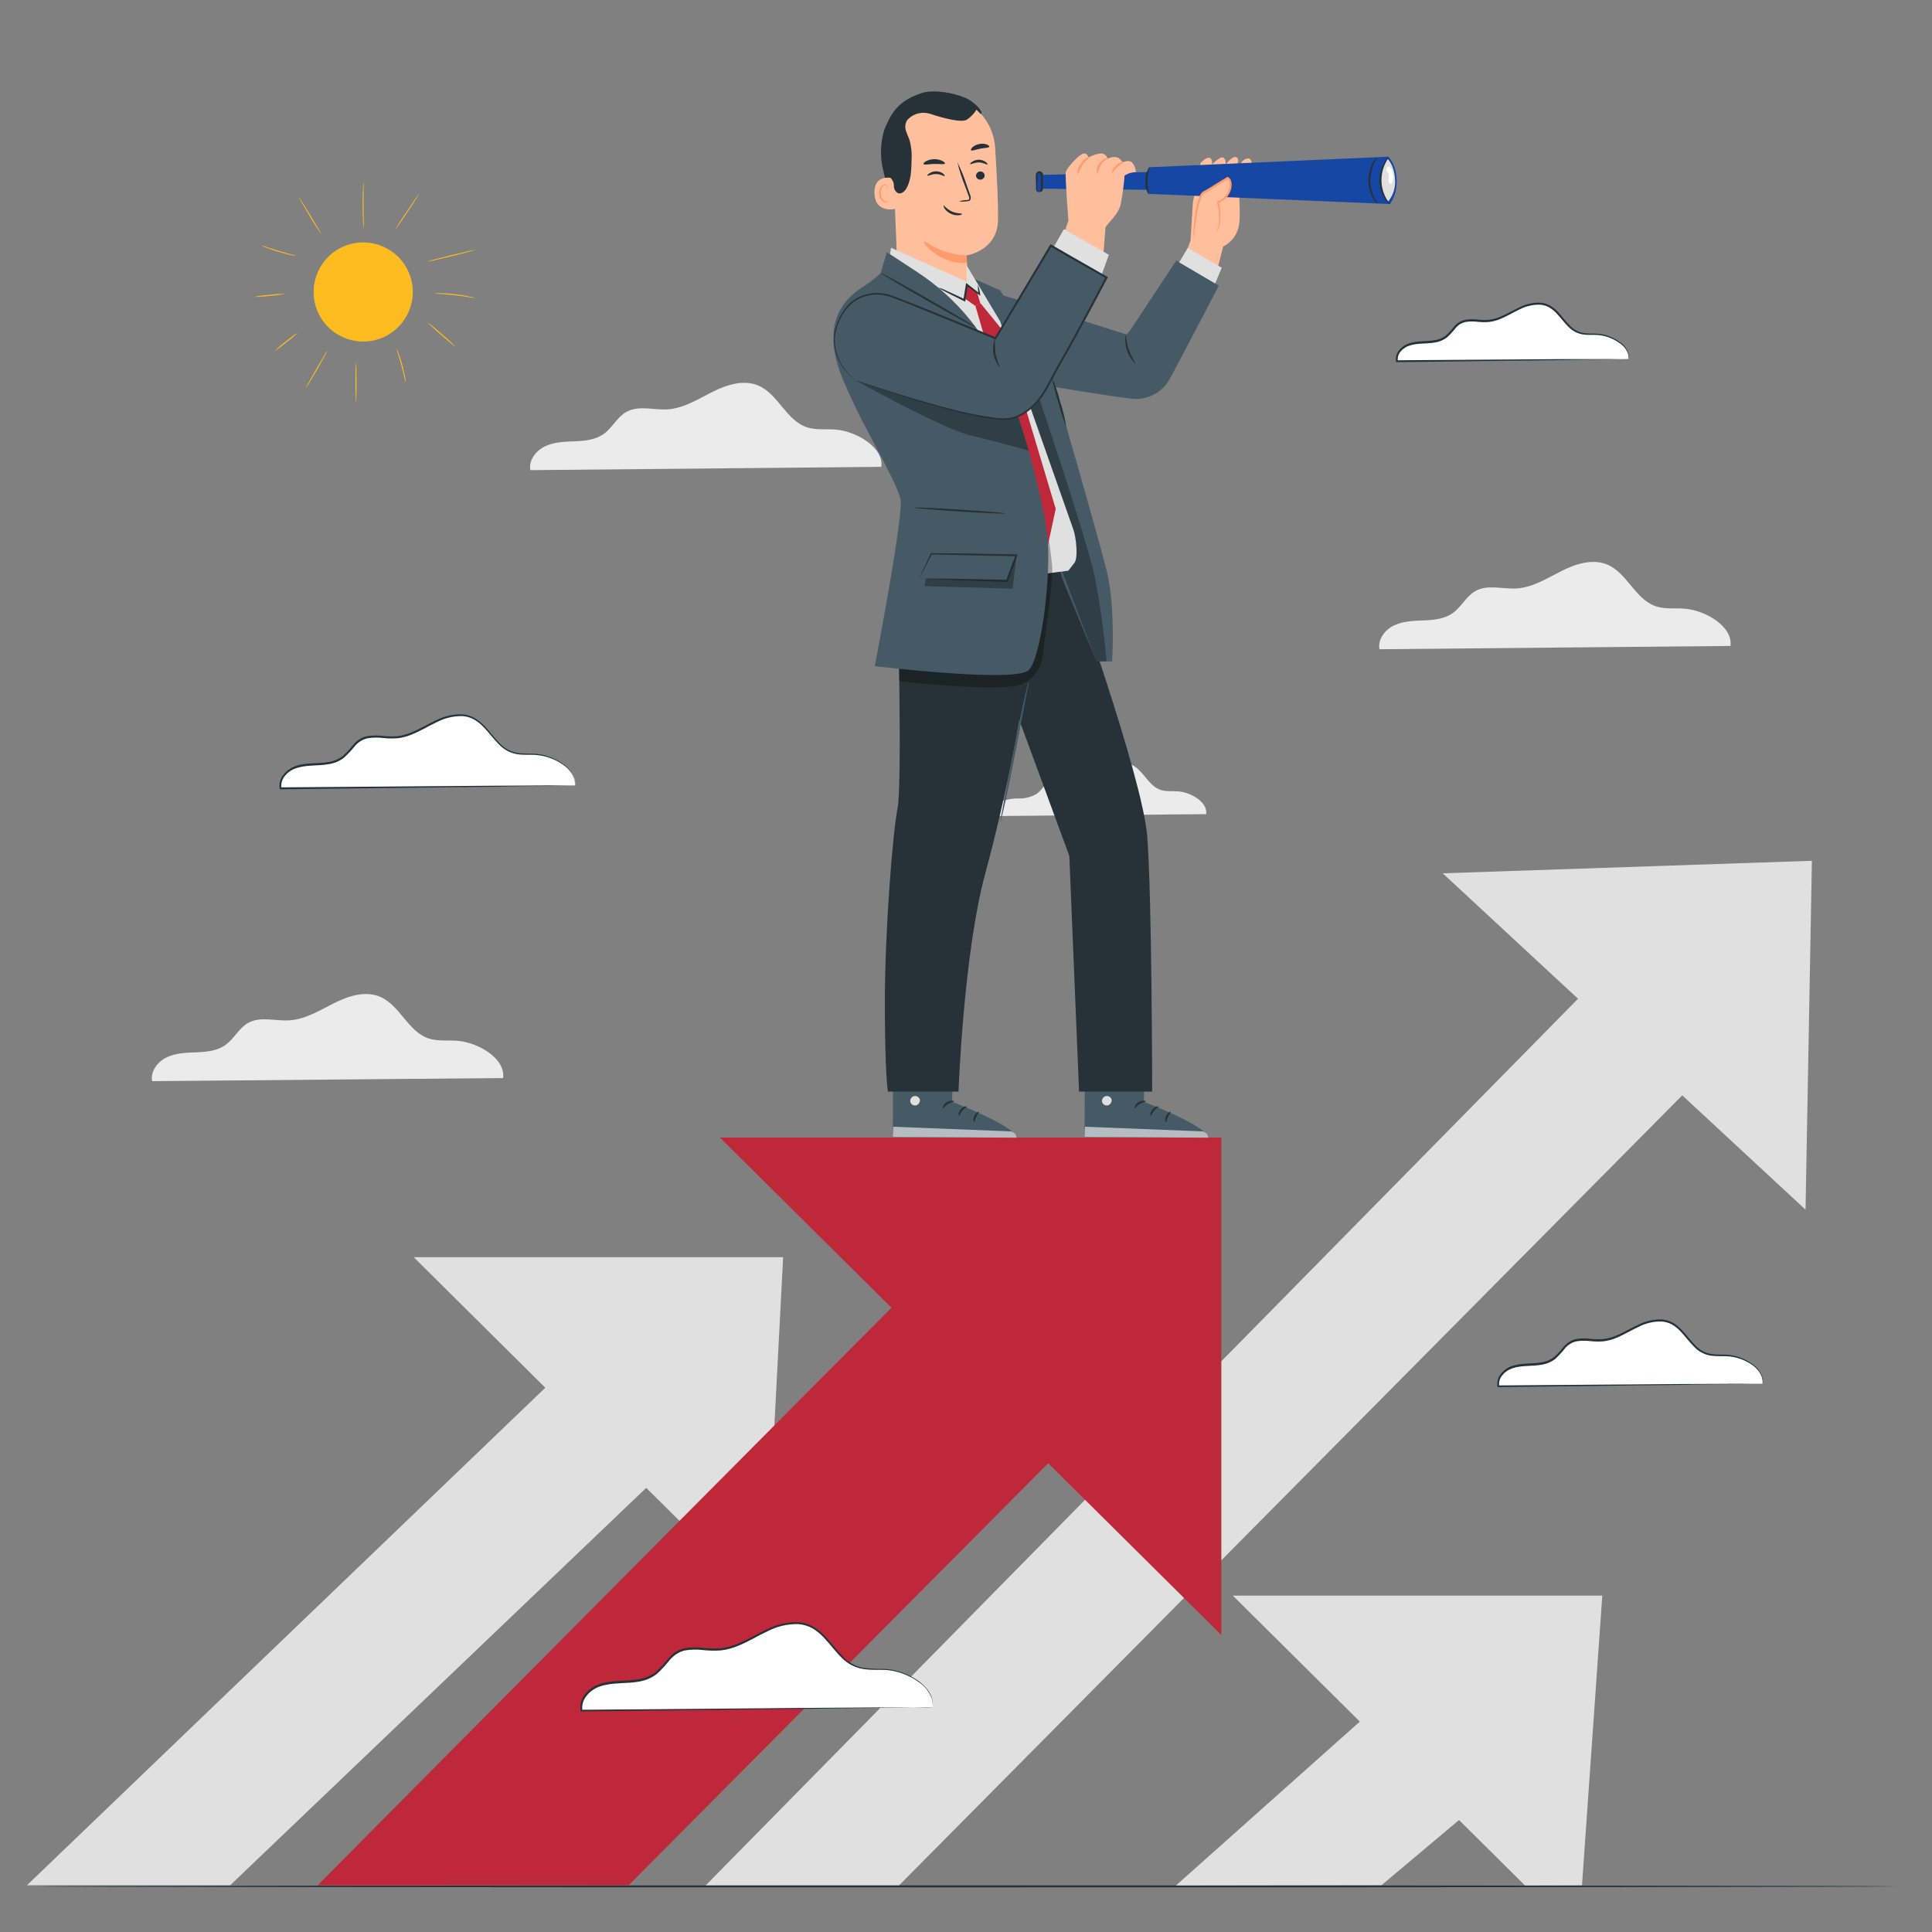 <?xml version="1.0" encoding="UTF-8" standalone="no"?>
<!DOCTYPE svg PUBLIC "-//W3C//DTD SVG 1.1//EN" "http://www.w3.org/Graphics/SVG/1.1/DTD/svg11.dtd">
<svg width="100%" height="100%" viewBox="0 0 500 500" version="1.1" xmlns="http://www.w3.org/2000/svg" xmlns:xlink="http://www.w3.org/1999/xlink" xml:space="preserve" xmlns:serif="http://www.serif.com/" style="fill-rule:evenodd;clip-rule:evenodd;stroke-linejoin:round;stroke-miterlimit:2;">
    <rect x="0" y="0" width="500" height="500" fill="#808080" stroke="none"/>
    <g id="freepik--background-complete--inject-2">
        <path d="M447.84,167.17C448.53,162.17 441.41,157.96 436.05,157.53C433.5,157.33 430.85,157.72 428.43,156.87C423.19,155.05 421.09,148.28 415.98,146.12C412.16,144.51 407.75,145.94 404.05,147.81C400.35,149.68 396.68,152.02 392.54,152.29C388.94,152.52 385.02,151.18 381.87,152.94C379.52,154.25 378.29,156.94 376.13,158.55C373.97,160.16 371.25,160.45 368.62,160.55C365.99,160.65 363.28,160.72 360.88,161.81C358.48,162.9 356.51,165.44 357.01,168.02L447.84,167.17Z" style="fill:rgb(235,235,235);fill-rule:nonzero;"/>
        <path d="M228.08,120.82C228.78,115.82 221.65,111.62 216.3,111.18C213.75,110.98 211.09,111.37 208.68,110.53C203.43,108.7 201.34,101.93 196.23,99.77C192.4,98.16 188,99.59 184.3,101.46C180.6,103.33 176.93,105.67 172.78,105.94C169.18,106.17 165.27,104.83 162.12,106.59C159.77,107.9 158.54,110.59 156.38,112.2C154.22,113.81 151.5,114.1 148.87,114.2C146.24,114.3 143.52,114.37 141.13,115.47C138.74,116.57 136.76,119.09 137.26,121.67L228.08,120.82Z" style="fill:rgb(235,235,235);fill-rule:nonzero;"/>
        <path d="M130.2,279C130.89,273.95 123.77,269.79 118.41,269.36C115.86,269.16 113.2,269.55 110.79,268.7C105.55,266.88 103.45,260.11 98.34,257.95C94.51,256.34 90.11,257.77 86.41,259.64C82.71,261.51 79,263.8 74.9,264.06C71.29,264.3 67.38,262.96 64.23,264.72C61.88,266.03 60.65,268.72 58.49,270.33C56.33,271.94 53.61,272.23 50.98,272.33C48.35,272.43 45.63,272.5 43.24,273.59C40.85,274.68 38.87,277.22 39.37,279.8L130.2,279Z" style="fill:rgb(235,235,235);fill-rule:nonzero;"/>
        <path d="M312.16,210.7C312.59,207.61 308.23,205.07 304.96,204.81C303.4,204.68 301.78,204.92 300.3,204.41C297.1,203.29 295.82,199.15 292.69,197.83C290.36,196.83 287.69,197.73 285.4,198.83C283.11,199.93 280.9,201.4 278.4,201.56C276.2,201.7 273.81,200.89 271.88,201.96C270.45,202.76 269.7,204.42 268.37,205.39C266.997,206.242 265.405,206.676 263.79,206.64C262.179,206.595 260.574,206.856 259.06,207.41C257.521,208.006 256.552,209.556 256.69,211.2L312.16,210.7Z" style="fill:rgb(235,235,235);fill-rule:nonzero;"/>
    </g>
    <g id="freepik--Floor--inject-2">
        <path d="M490.78,488.19C490.78,488.33 383.02,488.45 250.1,488.45C117.18,488.45 9.4,488.33 9.4,488.19C9.4,488.05 117.15,487.93 250.1,487.93C383.05,487.93 490.78,488.05 490.78,488.19Z" style="fill:rgb(38,50,56);fill-rule:nonzero;"/>
    </g>
    <g id="freepik--Arrows--inject-2">
        <path d="M319.06,412.95L394.66,487.95L409.42,487.91L414.67,412.95L319.06,412.95Z" style="fill:rgb(224,224,224);fill-rule:nonzero;"/>
        <path d="M380.53,420.05L304.35,487.95L357.56,487.87L402.41,450.15L380.53,420.05Z" style="fill:rgb(224,224,224);fill-rule:nonzero;"/>
        <path d="M373.37,226.01L467.27,313.06L468.92,222.77L373.37,226.01Z" style="fill:rgb(224,224,224);fill-rule:nonzero;"/>
        <path d="M436.63,229.77L182.66,487.91L232.7,487.91L459.52,259.11L436.63,229.77Z" style="fill:rgb(224,224,224);fill-rule:nonzero;"/>
        <path d="M107.07,325.36L197.97,415.54L202.68,325.36L107.07,325.36Z" style="fill:rgb(224,224,224);fill-rule:nonzero;"/>
        <path d="M170.17,331.26L6.97,487.91L59.56,487.91L192.05,361.36L170.17,331.26Z" style="fill:rgb(224,224,224);fill-rule:nonzero;"/>
        <path d="M186.32,294.4L316.08,423.14L316.08,294.4L186.32,294.4Z" style="fill:rgb(191,39,58);fill-rule:nonzero;"/>
        <path d="M271.94,297.3C269,299.65 82.2,487.91 82.2,487.91L162.68,487.91L309.53,340.19L271.94,297.3Z" style="fill:rgb(191,39,58);fill-rule:nonzero;"/>
    </g>
    <g id="freepik--Sun--inject-2">
        <g transform="matrix(0.925,-0.38,0.38,0.925,-21.67,41.35)">
            <circle cx="93.99" cy="75.6" r="12.83" style="fill:rgb(252,188,31);"/>
        </g>
        <path d="M92.16,104.29C92.012,102.531 91.959,100.765 92,99C91.952,97.235 91.999,95.47 92.14,93.71C92.21,93.71 92.27,96.08 92.27,99C92.27,101.92 92.23,104.29 92.16,104.29Z" style="fill:rgb(252,188,31);fill-rule:nonzero;"/>
        <path d="M84.76,90.72C84.83,90.72 83.62,92.97 82.07,95.66C80.52,98.35 79.2,100.5 79.14,100.46C79.08,100.42 80.28,98.22 81.83,95.52C83.38,92.82 84.7,90.68 84.76,90.72Z" style="fill:rgb(252,188,31);fill-rule:nonzero;"/>
        <path d="M77.17,86C76.229,86.917 75.226,87.769 74.17,88.55C73.168,89.401 72.109,90.183 71,90.89C71.943,89.975 72.945,89.123 74,88.34C75.003,87.49 76.062,86.708 77.17,86Z" style="fill:rgb(252,188,31);fill-rule:nonzero;"/>
        <path d="M105,99.08C104.852,98.656 104.738,98.222 104.66,97.78C104.48,96.97 104.22,95.85 103.89,94.63C103.56,93.41 103.23,92.32 102.98,91.53C102.827,91.106 102.707,90.672 102.62,90.23C102.849,90.62 103.031,91.036 103.16,91.47C103.545,92.482 103.879,93.514 104.16,94.56C104.49,95.79 104.72,96.92 104.86,97.74C104.962,98.179 105.009,98.629 105,99.08Z" style="fill:rgb(252,188,31);fill-rule:nonzero;"/>
        <path d="M118,89.84C116.678,88.866 115.413,87.818 114.21,86.7C112.944,85.657 111.735,84.545 110.59,83.37C111.913,84.338 113.179,85.384 114.38,86.5C115.645,87.548 116.854,88.663 118,89.84Z" style="fill:rgb(252,188,31);fill-rule:nonzero;"/>
        <path d="M123,77.15C122.482,77.111 121.968,77.037 121.46,76.93C120.46,76.77 119.19,76.56 117.73,76.4C116.27,76.24 114.95,76.13 113.98,76.07C113.46,76.065 112.942,76.019 112.43,75.93C112.947,75.862 113.47,75.845 113.99,75.88C115.25,75.899 116.508,75.983 117.76,76.13C119.013,76.271 120.258,76.474 121.49,76.74C122.008,76.816 122.515,76.954 123,77.15Z" style="fill:rgb(252,188,31);fill-rule:nonzero;"/>
        <path d="M123,64.67C123,64.74 120.24,65.48 116.8,66.32C113.36,67.16 110.54,67.78 110.53,67.7C110.52,67.62 113.29,66.89 116.73,66.05C120.17,65.21 123,64.59 123,64.67Z" style="fill:rgb(252,188,31);fill-rule:nonzero;"/>
        <path d="M108.48,50.12C108.54,50.12 107.21,52.28 105.48,54.86C103.75,57.44 102.35,59.49 102.29,59.45C103.204,57.817 104.205,56.235 105.29,54.71C107,52.14 108.42,50.08 108.48,50.12Z" style="fill:rgb(252,188,31);fill-rule:nonzero;"/>
        <path d="M94.09,47.08C94.129,47.669 94.129,48.261 94.09,48.85L94.09,53.09C94.09,54.75 94.09,56.25 94.14,57.34C94.179,57.926 94.179,58.514 94.14,59.1C94.029,58.52 93.969,57.931 93.96,57.34C93.9,56.26 93.84,54.75 93.84,53.09C93.84,51.43 93.84,49.93 93.95,48.84C93.946,48.25 93.992,47.661 94.09,47.08Z" style="fill:rgb(252,188,31);fill-rule:nonzero;"/>
        <path d="M83.19,60.66C82.111,59.152 81.11,57.59 80.19,55.98C78.58,53.35 77.34,51.19 77.4,51.15C77.46,51.11 78.82,53.21 80.4,55.84C81.98,58.47 83.25,60.62 83.19,60.66Z" style="fill:rgb(252,188,31);fill-rule:nonzero;"/>
        <path d="M76.68,66.19C76.218,66.178 75.758,66.114 75.31,66C74.48,65.82 73.31,65.54 72.09,65.17C70.87,64.8 69.72,64.42 68.93,64.11C68.486,63.975 68.059,63.787 67.66,63.55C68.113,63.639 68.558,63.766 68.99,63.93C69.8,64.19 70.92,64.55 72.16,64.93C73.4,65.31 74.54,65.61 75.36,65.83C75.81,65.909 76.252,66.029 76.68,66.19Z" style="fill:rgb(252,188,31);fill-rule:nonzero;"/>
        <path d="M73.83,76.05C72.48,76.319 71.114,76.496 69.74,76.58C68.374,76.761 66.998,76.848 65.62,76.84C66.971,76.577 68.337,76.4 69.71,76.31C71.076,76.135 72.453,76.048 73.83,76.05Z" style="fill:rgb(252,188,31);fill-rule:nonzero;"/>
    </g>
    <g id="freepik--Clouds--inject-2">
        <path d="M456.14,358.1C456.67,354.3 451.3,351.17 447.27,350.84C445.35,350.69 443.35,350.98 441.53,350.35C437.58,348.97 436.01,343.87 432.16,342.25C429.28,341.04 425.96,342.12 423.16,343.52C420.36,344.92 417.61,346.69 414.5,346.89C411.79,347.07 408.84,346.06 406.5,347.39C404.73,348.39 403.8,350.39 402.17,351.61C400.477,352.661 398.512,353.194 396.52,353.14C394.531,353.106 392.554,353.445 390.69,354.14C388.89,354.96 387.4,356.87 387.78,358.81L456.14,358.1Z" style="fill:white;fill-rule:nonzero;"/>
        <path d="M456.14,358.1L454.81,358.1L450.91,358.17L436.43,358.39L387.76,358.98L387.54,358.98L387.54,358.77C387.36,357.611 387.689,356.43 388.44,355.53C389.169,354.598 390.157,353.902 391.28,353.53C393.84,352.66 396.49,353.03 398.91,352.58C400.111,352.404 401.25,351.93 402.22,351.2C403.112,350.37 403.941,349.474 404.7,348.52C405.114,348.047 405.588,347.63 406.11,347.28C406.645,346.936 407.238,346.692 407.86,346.56C409.056,346.351 410.276,346.321 411.48,346.47C412.618,346.606 413.767,346.633 414.91,346.55C416.017,346.423 417.102,346.14 418.13,345.71C420.19,344.88 422.05,343.71 424.01,342.83C425.893,341.881 427.982,341.413 430.09,341.47C431.102,341.548 432.084,341.845 432.97,342.34C433.798,342.834 434.553,343.444 435.21,344.15C436.51,345.51 437.53,346.97 438.72,348.15C439.784,349.332 441.214,350.124 442.78,350.4C444.26,350.64 445.71,350.51 447.07,350.61C449.404,350.81 451.639,351.647 453.53,353.03C454.765,353.858 455.683,355.082 456.13,356.5C456.251,357.001 456.268,357.522 456.18,358.03C456.198,357.526 456.147,357.021 456.03,356.53C455.55,355.158 454.628,353.983 453.41,353.19C451.51,351.895 449.295,351.138 447,351C445.67,350.92 444.22,351.06 442.68,350.83C441.04,350.55 439.538,349.734 438.41,348.51C437.18,347.3 436.15,345.84 434.87,344.51C434.239,343.835 433.515,343.252 432.72,342.78C431.88,342.328 430.952,342.062 430,342C427.965,341.958 425.951,342.422 424.14,343.35C422.22,344.22 420.36,345.4 418.25,346.25C417.182,346.706 416.054,347.006 414.9,347.14C413.727,347.224 412.548,347.197 411.38,347.06C410.225,346.924 409.056,346.955 407.91,347.15C406.77,347.417 405.751,348.054 405.01,348.96C404.243,349.938 403.4,350.854 402.49,351.7C401.45,352.487 400.23,352.999 398.94,353.19C396.41,353.65 393.79,353.29 391.39,354.12C390.366,354.457 389.462,355.087 388.79,355.93C388.129,356.714 387.838,357.746 387.99,358.76L387.73,358.55L436.23,358.18L450.77,358.11L455.77,358.11C455.893,358.097 456.017,358.094 456.14,358.1Z" style="fill:rgb(38,50,56);fill-rule:nonzero;"/>
        <path d="M241.3,441.8C241.99,436.75 234.87,432.59 229.51,432.16C226.96,431.96 224.31,432.35 221.89,431.5C216.65,429.68 214.55,422.91 209.44,420.75C205.61,419.14 201.21,420.57 197.51,422.44C193.81,424.31 190.14,426.65 186,426.91C182.39,427.15 178.48,425.81 175.33,427.57C172.98,428.88 171.75,431.57 169.59,433.18C167.43,434.79 164.71,435.08 162.08,435.18C159.45,435.28 156.73,435.35 154.34,436.44C151.95,437.53 149.97,440.07 150.47,442.65L241.3,441.8Z" style="fill:white;fill-rule:nonzero;"/>
        <path d="M241.3,441.8L239.52,441.8L234.33,441.89L215.08,442.16L150.47,442.9L150.25,442.9L150.25,442.69C150.018,441.175 150.444,439.631 151.42,438.45C152.387,437.236 153.687,436.329 155.16,435.84C158.54,434.69 162.05,435.18 165.28,434.58C166.892,434.348 168.42,433.711 169.72,432.73C170.911,431.628 172.014,430.434 173.02,429.16C173.562,428.531 174.188,427.979 174.88,427.52C175.584,427.078 176.358,426.76 177.17,426.58C178.749,426.311 180.359,426.271 181.95,426.46C183.47,426.641 185.003,426.678 186.53,426.57C188.006,426.398 189.451,426.018 190.82,425.44C193.57,424.34 196.04,422.8 198.63,421.61C201.109,420.366 203.857,419.751 206.63,419.82C207.966,419.913 209.264,420.302 210.43,420.96C211.542,421.605 212.553,422.41 213.43,423.35C215.15,425.14 216.51,427.09 218.1,428.67C219.525,430.241 221.432,431.296 223.52,431.67C225.418,431.855 227.323,431.945 229.23,431.94C230.908,432.068 232.554,432.459 234.11,433.1C235.417,433.615 236.656,434.286 237.8,435.1C238.709,435.768 239.512,436.571 240.18,437.48C240.675,438.145 241.039,438.898 241.25,439.7C241.377,440.193 241.42,440.703 241.38,441.21L241.38,441.72L241.38,441.19C241.392,440.694 241.332,440.199 241.2,439.72C240.568,437.894 239.347,436.328 237.73,435.27C236.595,434.458 235.366,433.786 234.07,433.27C232.533,432.657 230.911,432.286 229.26,432.17C227.49,432.06 225.56,432.25 223.52,431.94C221.342,431.617 219.331,430.583 217.8,429C216.17,427.4 214.8,425.45 213.11,423.7C212.265,422.796 211.295,422.018 210.23,421.39C209.113,420.771 207.874,420.406 206.6,420.32C203.886,420.254 201.198,420.866 198.78,422.1C196.23,423.27 193.78,424.83 190.96,425.96C189.549,426.555 188.061,426.949 186.54,427.13C184.983,427.237 183.421,427.203 181.87,427.03C180.33,426.842 178.77,426.879 177.24,427.14C176.489,427.311 175.772,427.609 175.12,428.02C174.465,428.457 173.87,428.978 173.35,429.57C172.33,430.866 171.21,432.08 170,433.2C168.639,434.248 167.037,434.935 165.34,435.2C161.99,435.81 158.51,435.34 155.29,436.44C153.912,436.892 152.697,437.741 151.8,438.88C150.913,439.941 150.52,441.332 150.72,442.7L150.46,442.49L214.91,441.96L234.21,441.85L240.82,441.85C240.979,441.825 241.139,441.808 241.3,441.8Z" style="fill:rgb(38,50,56);fill-rule:nonzero;"/>
        <path d="M148.82,203.31C149.4,199.07 143.42,195.59 138.93,195.22C136.78,195.05 134.56,195.38 132.53,194.67C128.13,193.14 126.37,187.46 122.08,185.67C118.87,184.32 115.17,185.53 112.08,187.09C108.99,188.65 105.9,190.63 102.42,190.85C99.42,191.04 96.12,189.92 93.42,191.4C91.42,192.5 90.42,194.77 88.6,196.11C86.78,197.45 84.5,197.7 82.3,197.82C80.1,197.94 77.81,197.96 75.8,198.88C73.79,199.8 72.13,201.88 72.55,204.09L148.82,203.31Z" style="fill:white;fill-rule:nonzero;"/>
        <path d="M148.82,203.31L147.33,203.31L142.98,203.39L126.83,203.63L72.58,204.27L72.37,204.27L72.37,204.06C72.173,202.776 72.538,201.467 73.37,200.47C74.184,199.444 75.278,198.676 76.52,198.26C79.37,197.26 82.32,197.71 85.03,197.2C86.375,197.012 87.649,196.482 88.73,195.66C89.729,194.735 90.652,193.732 91.49,192.66C91.936,192.158 92.443,191.715 93,191.34C93.591,190.961 94.244,190.691 94.93,190.54C96.252,190.32 97.599,190.287 98.93,190.44C100.201,190.592 101.483,190.626 102.76,190.54C103.998,190.392 105.21,190.072 106.36,189.59C108.66,188.67 110.73,187.37 112.91,186.38C115.003,185.323 117.326,184.804 119.67,184.87C120.801,184.962 121.897,185.304 122.88,185.87C123.801,186.415 124.639,187.088 125.37,187.87C126.82,189.38 127.95,191.01 129.28,192.33C130.471,193.651 132.069,194.538 133.82,194.85C135.48,195.11 137.1,194.97 138.61,195.08C141.211,195.298 143.703,196.229 145.81,197.77C147.184,198.691 148.203,200.053 148.7,201.63C148.812,202.047 148.849,202.48 148.81,202.91L148.81,203.33L148.81,202.89C148.816,202.474 148.762,202.06 148.65,201.66C148.12,200.129 147.096,198.816 145.74,197.93C143.648,196.452 141.194,195.567 138.64,195.37C137.16,195.28 135.54,195.44 133.82,195.18C131.995,194.862 130.326,193.952 129.07,192.59C127.71,191.25 126.56,189.59 125.13,188.15C124.426,187.392 123.614,186.742 122.72,186.22C121.797,185.707 120.773,185.4 119.72,185.32C117.45,185.275 115.203,185.79 113.18,186.82C111.04,187.82 108.96,189.11 106.62,190.06C105.43,190.567 104.174,190.904 102.89,191.06C101.584,191.158 100.271,191.132 98.97,190.98C97.679,190.824 96.372,190.855 95.09,191.07C93.822,191.367 92.684,192.069 91.85,193.07C90.981,194.156 90.028,195.173 89,196.11C87.85,196.988 86.493,197.557 85.06,197.76C82.24,198.28 79.32,197.88 76.64,198.81C75.493,199.178 74.477,199.873 73.72,200.81C72.982,201.689 72.658,202.845 72.83,203.98L72.57,203.77L126.64,203.35L142.85,203.26L148.85,203.26L148.82,203.31Z" style="fill:rgb(38,50,56);fill-rule:nonzero;"/>
        <path d="M421.44,92.92C421.89,89.59 417.19,86.85 413.66,86.56C411.97,86.43 410.23,86.68 408.66,86.13C405.2,84.92 403.82,80.45 400.45,79.03C397.92,77.97 395.02,78.91 392.57,80.15C390.12,81.39 387.71,82.93 384.98,83.1C382.6,83.25 379.98,82.37 377.98,83.53C376.43,84.4 375.62,86.18 374.19,87.24C372.703,88.153 370.984,88.619 369.24,88.58C367.5,88.537 365.767,88.818 364.13,89.41C362.55,90.14 361.25,91.8 361.58,93.51L421.44,92.92Z" style="fill:white;fill-rule:nonzero;"/>
        <path d="M421.44,92.92L420.27,92.92L416.86,92.99L404.17,93.19L361.51,93.72L361.29,93.72L361.29,93.51C361.128,92.485 361.416,91.438 362.08,90.64C362.729,89.826 363.601,89.218 364.59,88.89C366.84,88.12 369.16,88.45 371.28,88.05C372.331,87.908 373.327,87.494 374.17,86.85C374.95,86.124 375.673,85.339 376.33,84.5C377.048,83.638 378.028,83.034 379.12,82.78C380.171,82.599 381.242,82.572 382.3,82.7C383.296,82.817 384.3,82.841 385.3,82.77C386.269,82.659 387.219,82.414 388.12,82.04C389.92,81.32 391.55,80.3 393.27,79.52C394.921,78.68 396.758,78.271 398.61,78.33C399.503,78.391 400.371,78.65 401.15,79.09C401.89,79.52 402.564,80.056 403.15,80.68C404.28,81.87 405.15,83.16 406.22,84.19C407.147,85.229 408.392,85.932 409.76,86.19C411.06,86.4 412.33,86.28 413.52,86.37C415.569,86.546 417.531,87.283 419.19,88.5C420.268,89.21 421.07,90.27 421.46,91.5C421.568,91.939 421.585,92.395 421.51,92.84C421.508,92.399 421.458,91.96 421.36,91.53C420.911,90.348 420.08,89.348 419,88.69C417.358,87.533 415.433,86.842 413.43,86.69C412.27,86.62 411,86.75 409.64,86.55C408.205,86.312 406.887,85.609 405.89,84.55C404.81,83.49 403.89,82.2 402.79,81.05C402.234,80.461 401.598,79.952 400.9,79.54C400.174,79.139 399.368,78.903 398.54,78.85C396.765,78.805 395.006,79.2 393.42,80C391.74,80.77 390.11,81.8 388.26,82.55C387.322,82.947 386.332,83.21 385.32,83.33C384.287,83.405 383.249,83.385 382.22,83.27C381.222,83.151 380.212,83.174 379.22,83.34C378.228,83.573 377.342,84.129 376.7,84.92C376.022,85.775 375.28,86.578 374.48,87.32C373.57,88.018 372.495,88.469 371.36,88.63C369.14,89.04 366.84,88.73 364.75,89.45C363.85,89.733 363.051,90.272 362.45,91C361.882,91.681 361.631,92.573 361.76,93.45L361.5,93.24L404,92.94L421.13,92.94L421.44,92.92Z" style="fill:rgb(38,50,56);fill-rule:nonzero;"/>
    </g>
    <g id="freepik--Character--inject-2">
        <path d="M247.09,268.69L246.37,285.13C246.37,285.13 262.84,291.39 263.01,294.44L231.07,294.19L231.14,268.52L247.09,268.69Z" style="fill:rgb(69,90,100);fill-rule:nonzero;"/>
        <path d="M236.51,283.67C235.875,283.857 235.477,284.498 235.59,285.15C235.752,285.793 236.4,286.202 237.05,286.07C237.739,285.889 238.177,285.2 238.05,284.5C237.811,283.848 237.091,283.497 236.43,283.71" style="fill:rgb(224,224,224);fill-rule:nonzero;"/>
        <g opacity="0.6">
            <path d="M231.07,294.19L231.18,291.6L261.76,292.81C261.76,292.81 263.18,293.44 263.01,294.44L231.07,294.19Z" style="fill:white;fill-rule:nonzero;"/>
        </g>
        <path d="M246.89,285C246.89,285.16 246.1,285.23 245.33,285.72C244.56,286.21 244.15,286.87 244,286.81C243.85,286.75 244.1,285.81 245,285.26C245.9,284.71 246.92,284.83 246.89,285Z" style="fill:rgb(38,50,56);fill-rule:nonzero;"/>
        <path d="M250.23,286.39C250.23,286.54 249.59,286.8 249.05,287.45C248.51,288.1 248.36,288.8 248.2,288.8C248.04,288.8 247.95,287.91 248.63,287.1C249.31,286.29 250.23,286.24 250.23,286.39Z" style="fill:rgb(38,50,56);fill-rule:nonzero;"/>
        <path d="M252.1,290.41C251.96,290.41 251.75,289.66 252.15,288.81C252.55,287.96 253.29,287.63 253.36,287.76C253.43,287.89 252.97,288.34 252.64,289.04C252.31,289.74 252.25,290.4 252.1,290.41Z" style="fill:rgb(38,50,56);fill-rule:nonzero;"/>
        <path d="M246.64,281.21C246.57,281.35 245.86,281.13 244.97,281.21C244.08,281.29 243.4,281.54 243.32,281.4C243.24,281.26 243.91,280.72 244.95,280.67C245.99,280.62 246.71,281.09 246.64,281.21Z" style="fill:rgb(38,50,56);fill-rule:nonzero;"/>
        <path d="M296.71,268.69L296,285.13C296,285.13 312.48,291.39 312.64,294.44L280.7,294.19L280.77,268.52L296.71,268.69Z" style="fill:rgb(69,90,100);fill-rule:nonzero;"/>
        <path d="M286.13,283.67C285.498,283.861 285.102,284.499 285.21,285.15C285.372,285.793 286.02,286.202 286.67,286.07C287.361,285.893 287.802,285.201 287.67,284.5C287.435,283.845 286.711,283.491 286.05,283.71" style="fill:rgb(224,224,224);fill-rule:nonzero;"/>
        <g opacity="0.6">
            <path d="M280.69,294.19L280.8,291.6L311.38,292.81C311.38,292.81 312.8,293.44 312.63,294.44L280.69,294.19Z" style="fill:white;fill-rule:nonzero;"/>
        </g>
        <path d="M296.51,285C296.51,285.16 295.72,285.23 294.95,285.72C294.18,286.21 293.77,286.87 293.63,286.81C293.49,286.75 293.72,285.81 294.63,285.26C295.54,284.71 296.55,284.83 296.51,285Z" style="fill:rgb(38,50,56);fill-rule:nonzero;"/>
        <path d="M299.85,286.39C299.85,286.54 299.21,286.8 298.67,287.45C298.13,288.1 297.98,288.8 297.82,288.8C297.66,288.8 297.58,287.91 298.26,287.1C298.94,286.29 299.85,286.24 299.85,286.39Z" style="fill:rgb(38,50,56);fill-rule:nonzero;"/>
        <path d="M301.72,290.41C301.58,290.41 301.37,289.66 301.78,288.81C302.19,287.96 302.91,287.63 302.98,287.76C303.05,287.89 302.59,288.34 302.27,289.04C301.95,289.74 301.88,290.4 301.72,290.41Z" style="fill:rgb(38,50,56);fill-rule:nonzero;"/>
        <path d="M296.26,281.21C296.19,281.35 295.48,281.13 294.6,281.21C293.72,281.29 293.03,281.54 292.95,281.4C292.87,281.26 293.53,280.72 294.57,280.67C295.61,280.62 296.34,281.09 296.26,281.21Z" style="fill:rgb(38,50,56);fill-rule:nonzero;"/>
        <path d="M231.22,52.74C230.017,49.693 229.077,46.548 228.41,43.34C227.745,40.118 227.893,36.781 228.84,33.63C228.99,33.16 230.35,29.99 230.84,30.02C231.19,30.02 230.39,33.02 230.58,33.29C232.298,36.223 233.086,39.61 232.84,43C232.666,46.287 232.122,49.544 231.22,52.71" style="fill:rgb(38,50,56);fill-rule:nonzero;"/>
        <path d="M232.27,70.17L231.08,40.46C230.52,32.27 234.18,24.92 242.39,24.59L243.28,24.59C250.814,24.725 257.06,30.691 257.54,38.21C257.99,45.35 258.4,53.27 258.28,57.1C258.05,64.97 250.15,66.1 250.15,66.1C250.15,66.1 250.49,71.81 250.55,74.1C250.55,74.1 249.71,74.71 242.37,74.97C235.03,75.23 232.27,70.17 232.27,70.17Z" style="fill:rgb(255,191,157);fill-rule:nonzero;"/>
        <path d="M250.15,66.07C246.53,65.989 243.008,64.875 240,62.86C236.992,60.845 242.4,68.63 250.27,68.06L250.15,66.07Z" style="fill:rgb(255,154,108);fill-rule:nonzero;"/>
        <path d="M254.83,45.37C254.83,45.977 254.337,46.479 253.73,46.49C253.142,46.524 252.628,46.077 252.58,45.49C252.591,44.885 253.085,44.391 253.69,44.38C254.274,44.34 254.788,44.786 254.83,45.37Z" style="fill:rgb(38,50,56);fill-rule:nonzero;"/>
        <path d="M255.55,42.56C255.41,42.71 254.55,42.06 253.35,42.04C252.15,42.02 251.25,42.61 251.12,42.46C250.99,42.31 251.2,42.14 251.59,41.86C252.122,41.505 252.751,41.324 253.39,41.34C254.018,41.353 254.627,41.563 255.13,41.94C255.5,42.23 255.62,42.5 255.55,42.56Z" style="fill:rgb(38,50,56);fill-rule:nonzero;"/>
        <path d="M244.48,45.56C244.34,45.7 243.48,45.06 242.29,45.04C241.1,45.02 240.18,45.61 240.05,45.46C239.92,45.31 240.13,45.13 240.53,44.86C241.056,44.501 241.683,44.319 242.32,44.34C242.952,44.343 243.566,44.55 244.07,44.93C244.43,45.23 244.55,45.49 244.48,45.56Z" style="fill:rgb(38,50,56);fill-rule:nonzero;"/>
        <path d="M248.17,52.1C248.819,51.905 249.492,51.797 250.17,51.78C250.48,51.78 250.77,51.7 250.83,51.49C250.863,51.171 250.796,50.85 250.64,50.57L249.77,48.2C248.943,46.188 248.275,44.115 247.77,42C248.743,43.931 249.559,45.938 250.21,48L251.05,50.38C251.237,50.755 251.283,51.184 251.18,51.59C251.09,51.812 250.901,51.979 250.67,52.04C250.496,52.078 250.318,52.098 250.14,52.1C249.486,52.186 248.824,52.186 248.17,52.1Z" style="fill:rgb(38,50,56);fill-rule:nonzero;"/>
        <path d="M244.54,42.33C244.39,42.65 243.2,42.39 241.77,42.43C240.34,42.47 239.16,42.76 239,42.43C238.93,42.29 239.16,42 239.65,41.72C240.968,41.042 242.528,41.013 243.87,41.64C244.37,41.9 244.61,42.18 244.54,42.33Z" style="fill:rgb(38,50,56);fill-rule:nonzero;"/>
        <path d="M256,38C255.82,38.32 254.81,38.25 253.67,38.48C252.53,38.71 251.6,39.12 251.32,38.89C251.19,38.77 251.32,38.47 251.65,38.13C252.158,37.682 252.782,37.384 253.45,37.27C254.117,37.134 254.809,37.182 255.45,37.41C255.91,37.63 256.1,37.88 256,38Z" style="fill:rgb(38,50,56);fill-rule:nonzero;"/>
        <path d="M231.62,46.25C231.48,46.19 226.23,44.56 226.31,49.94C226.39,55.32 231.78,54.14 231.79,53.99C231.8,53.84 231.62,46.25 231.62,46.25Z" style="fill:rgb(255,191,157);fill-rule:nonzero;"/>
        <path d="M230,52C230,52 229.9,52.07 229.74,52.14C229.516,52.234 229.264,52.234 229.04,52.14C228.329,51.699 227.908,50.907 227.94,50.07C227.918,49.608 228,49.146 228.18,48.72C228.282,48.379 228.543,48.107 228.88,47.99C229.099,47.929 229.332,48.035 229.43,48.24C229.51,48.39 229.43,48.5 229.51,48.51C229.59,48.52 229.62,48.42 229.57,48.19C229.538,48.06 229.464,47.944 229.36,47.86C229.21,47.75 229.024,47.704 228.84,47.73C228.377,47.81 227.993,48.136 227.84,48.58C227.615,49.05 227.508,49.569 227.53,50.09C227.49,51.07 228.048,51.982 228.94,52.39C229.231,52.471 229.544,52.416 229.79,52.24C230,52.12 230,52 230,52Z" style="fill:rgb(255,154,108);fill-rule:nonzero;"/>
        <path d="M253.85,29.51C254.71,29 252.03,26.24 249.85,25.32C246.58,23.93 241.61,23.14 238.65,24.05C235.08,25.16 232.13,27.05 230.4,30.33C228.746,33.702 228.015,37.453 228.28,41.2C228.261,42.347 228.548,43.48 229.11,44.48C229.89,45.65 231.35,46.37 231.33,48.01C231.305,48.611 231.521,49.198 231.93,49.64C232.93,50.64 234.12,49.64 234.65,48.64C235.79,46.51 235.86,43.98 235.91,41.56C236.034,39.843 235.879,38.117 235.45,36.45C235.16,35.56 234.72,34.72 234.45,33.81C234.15,32.909 234.264,31.92 234.76,31.11C234.889,30.947 235.033,30.796 235.19,30.66C236.688,29.293 238.813,28.838 240.74,29.47C243.8,30.47 249.02,31.95 250.35,30.89C251.301,30.232 252.102,29.38 252.7,28.39L253.85,29.51Z" style="fill:rgb(38,50,56);fill-rule:nonzero;"/>
        <path d="M249,55.37C249,55.46 248.73,55.64 248.19,55.7C247.479,55.771 246.762,55.642 246.12,55.33C245.459,55.05 244.89,54.589 244.48,54C244.19,53.54 244.14,53.2 244.22,53.16C244.3,53.12 245.05,54.16 246.37,54.74C247.69,55.32 248.91,55.17 249,55.37Z" style="fill:rgb(38,50,56);fill-rule:nonzero;"/>
        <path d="M324,42.26C324,42.26 323.79,41 323.17,41C322.317,40.996 321.535,41.488 321.17,42.26C320.74,43.18 324,42.26 324,42.26Z" style="fill:rgb(255,191,157);fill-rule:nonzero;"/>
        <path d="M308.1,62.31L308.72,52.38L310.72,42.15C310.72,42.15 312.28,40.49 313.11,40.87C313.94,41.25 313.63,42.63 313.63,42.63C313.63,42.63 315.81,40.27 316.63,40.81C317.45,41.35 317.15,42.63 317.15,42.63C317.15,42.63 319.15,40.01 320.06,40.73C320.97,41.45 320.06,42.63 320.06,42.63C320.06,42.63 321.29,54.08 320.67,58.18C320.29,60.603 318.756,62.697 316.56,63.79L314.91,70.23L306.78,65.81L308.1,62.31Z" style="fill:rgb(255,191,157);fill-rule:nonzero;"/>
        <path d="M313.07,49.31L268.93,48.82L268.93,45.29L313.07,44.05L313.07,49.31Z" style="fill:rgb(23,71,165);fill-rule:nonzero;"/>
        <path d="M359.68,52.81L297.31,50.18C296.533,47.95 296.533,45.52 297.31,43.29L359.31,40.55C362.1,43.52 362.13,49.76 359.68,52.81Z" style="fill:rgb(23,71,165);fill-rule:nonzero;"/>
        <path d="M359.08,41.12C359.08,41.12 357.2,42.88 357.27,46.71C357.34,50.54 359.27,52.15 359.27,52.15C360.623,50.461 361.253,48.302 361.02,46.15C360.69,42.4 359.08,41.12 359.08,41.12Z" style="fill:rgb(224,224,224);fill-rule:nonzero;"/>
        <path d="M356.58,52.81C356.071,52.402 355.657,51.886 355.37,51.3C354.557,49.93 354.131,48.364 354.14,46.77C354.138,45.189 354.512,43.629 355.23,42.22C355.498,41.616 355.918,41.092 356.45,40.7C356.52,40.7 356.04,41.32 355.56,42.38C354.973,43.773 354.667,45.268 354.66,46.78C354.65,48.288 354.992,49.778 355.66,51.13C355.999,51.672 356.306,52.233 356.58,52.81Z" style="fill:rgb(38,50,56);fill-rule:nonzero;"/>
        <path d="M359.36,40.69C359.43,40.75 358.97,41.33 358.47,42.39C357.145,45.175 357.208,48.428 358.64,51.16C358.908,51.728 359.285,52.238 359.75,52.66C360.215,53.082 359.54,52.66 359.25,52.45C358.869,52.146 358.553,51.768 358.32,51.34C356.615,48.56 356.55,45.062 358.15,42.22C358.426,41.621 358.841,41.097 359.36,40.69Z" style="fill:rgb(38,50,56);fill-rule:nonzero;"/>
        <path d="M360.17,43.89C360.099,43.689 359.987,43.505 359.84,43.35C359.693,43.189 359.475,43.114 359.26,43.15C359.046,43.201 358.876,43.367 358.82,43.58C358.769,43.788 358.794,44.008 358.89,44.2C359.12,44.65 359.49,45.07 359.47,45.52C359.45,45.97 359.35,46.42 359.38,46.87C359.389,47.034 359.44,47.193 359.53,47.33C359.619,47.473 359.782,47.554 359.95,47.54C360.22,47.54 360.35,47.2 360.41,46.94C360.647,45.923 360.563,44.857 360.17,43.89Z" style="fill:white;fill-rule:nonzero;"/>
        <path d="M297.3,50.4C296.644,49.327 296.347,48.073 296.45,46.82C296.397,45.561 296.747,44.316 297.45,43.27C297.6,43.33 297.02,44.86 297,46.83C296.98,48.8 297.45,50.35 297.3,50.4Z" style="fill:rgb(38,50,56);fill-rule:nonzero;"/>
        <path d="M268.84,49.66C268.472,49.66 268.17,49.358 268.17,48.99L268.17,45.25C268.17,44.882 268.472,44.58 268.84,44.58C269.209,44.58 269.515,44.881 269.52,45.25L269.52,49C269.509,49.365 269.206,49.66 268.84,49.66Z" style="fill:rgb(23,71,165);fill-rule:nonzero;"/>
        <path d="M268.84,49.66C268.84,49.66 269.02,49.66 269.2,49.43C269.307,49.324 269.368,49.18 269.37,49.03L269.37,48.33C269.37,47.73 269.37,47.11 269.32,46.47L269.32,45.37C269.328,45.337 269.332,45.304 269.332,45.27C269.332,45.034 269.138,44.84 268.902,44.84C268.901,44.84 268.901,44.84 268.9,44.84C268.663,44.846 268.471,45.043 268.471,45.28C268.471,45.31 268.474,45.34 268.48,45.37L268.48,46.47C268.48,47.137 268.46,47.757 268.42,48.33L268.42,49.03C268.418,49.179 268.476,49.323 268.58,49.43C268.76,49.61 268.95,49.62 268.94,49.66C268.93,49.7 268.75,49.77 268.45,49.59C268.272,49.468 268.155,49.274 268.13,49.06L268.13,48.33C268.13,47.73 268.13,47.11 268.08,46.47L268.08,45.37C268.057,45.115 268.132,44.861 268.29,44.66C268.468,44.446 268.732,44.321 269.01,44.32C269.29,44.326 269.555,44.449 269.74,44.66C269.895,44.862 269.966,45.117 269.94,45.37L269.94,46.47C269.94,47.137 269.92,47.757 269.88,48.33L269.88,49.06C269.847,49.274 269.728,49.466 269.55,49.59C269,49.77 268.83,49.68 268.84,49.66Z" style="fill:rgb(38,50,56);fill-rule:nonzero;"/>
        <path d="M276.51,57.06C276.51,57.06 275.57,45.47 275.85,44.45C276.13,43.43 279.32,39.85 280.44,39.73C281.56,39.61 281.68,40.85 281.68,40.85C282.611,40.23 283.678,39.843 284.79,39.72C285.667,39.633 286.474,40.243 286.63,41.11C287.372,40.666 288.257,40.526 289.1,40.72C289.76,40.84 290.52,42 290.52,42C290.52,42 292.15,41.3 292.93,42C293.567,42.701 293.923,43.613 293.93,44.56C292.891,44.553 291.875,44.875 291.03,45.48C290.841,48.005 290.497,50.517 290,53C289.38,55.48 286.92,57.54 286.09,58.82L285.44,67.39L274.9,61.83L276.51,57.06Z" style="fill:rgb(255,191,157);fill-rule:nonzero;"/>
        <path d="M278.88,45.32C278.742,44.243 279.057,43.156 279.75,42.32C280.295,41.375 281.215,40.703 282.28,40.47C281.52,41.126 280.818,41.845 280.18,42.62C279.678,43.485 279.243,44.388 278.88,45.32Z" style="fill:rgb(255,154,108);fill-rule:nonzero;"/>
        <path d="M284,45.12C283.697,44.187 283.861,43.162 284.44,42.37C284.798,41.768 285.347,41.304 286,41.05C286.5,40.88 286.83,40.92 286.84,40.98C286.85,41.04 285.62,41.38 284.89,42.65C284.509,43.441 284.211,44.268 284,45.12Z" style="fill:rgb(255,154,108);fill-rule:nonzero;"/>
        <path d="M287.82,44.74C287.68,44.74 287.91,43.61 288.9,42.74C289.89,41.87 290.99,41.74 291,41.86C291.01,41.98 290.11,42.33 289.25,43.13C288.39,43.93 288,44.79 287.82,44.74Z" style="fill:rgb(255,154,108);fill-rule:nonzero;"/>
        <path d="M314.8,59.91C316.56,57.84 315.22,52.27 315.22,52.27C316.716,51.737 317.873,50.521 318.33,49C318.95,46.51 317.71,46.09 317.71,46.09C317.29,46.3 313.45,48.79 311.48,49.83C309.51,50.87 308.89,61.43 308.89,61.43" style="fill:rgb(255,191,157);fill-rule:nonzero;"/>
        <path d="M308.89,61.39C308.838,60.928 308.838,60.462 308.89,60C308.94,59.11 309.03,57.83 309.22,56.24C309.403,54.365 309.819,52.521 310.46,50.75C310.575,50.49 310.715,50.242 310.88,50.01C311.067,49.766 311.311,49.57 311.59,49.44C312.07,49.18 312.59,48.9 313.04,48.61L316.04,46.76C316.56,46.44 317.04,46.13 317.58,45.82L317.68,45.76L317.78,45.81C318.188,46.008 318.491,46.373 318.61,46.81C318.726,47.178 318.77,47.565 318.74,47.95C318.657,50.04 317.271,51.867 315.28,52.51L315.42,52.25C315.869,54.129 315.964,56.076 315.7,57.99C315.606,58.523 315.424,59.037 315.16,59.51C315.059,59.671 314.934,59.816 314.79,59.94C314.852,59.764 314.936,59.596 315.04,59.44C315.253,58.967 315.395,58.465 315.46,57.95C315.623,56.074 315.467,54.184 315,52.36L314.95,52.17L315.14,52.1C316.257,51.671 317.183,50.854 317.75,49.8C318.038,49.217 318.201,48.58 318.23,47.93C318.343,47.323 318.103,46.702 317.61,46.33L317.81,46.33C317.34,46.6 316.81,46.94 316.32,47.25C315.32,47.89 314.32,48.51 313.32,49.1C312.83,49.39 312.32,49.67 311.85,49.93C311.629,50.023 311.437,50.171 311.29,50.36C311.138,50.555 311.013,50.771 310.92,51C310.272,52.721 309.833,54.514 309.61,56.34C309.37,57.91 309.22,59.19 309.11,60.07C309.077,60.516 309.004,60.958 308.89,61.39Z" style="fill:rgb(255,154,108);fill-rule:nonzero;"/>
        <path d="M232.3,152.59C232.3,152.59 233.53,202.92 232.3,209.06C231.07,215.2 229,240.57 229,259.39C229,278.21 229.79,282.5 229.79,282.5L248.06,282.5C248.06,282.5 249.36,246.72 255,226C260.24,206.77 266.27,177.53 266.27,164.85L266.27,147.68L233.94,147.68L232.3,152.59Z" style="fill:rgb(38,50,56);fill-rule:nonzero;"/>
        <path d="M276.5,147.68C276.5,147.68 295.67,200.88 296.9,216.43C298.13,231.98 298.18,282.5 298.18,282.5L279.26,282.5L276.74,221.5L262.18,181.96L262.18,147.68L276.5,147.68Z" style="fill:rgb(38,50,56);fill-rule:nonzero;"/>
        <path d="M266.27,176.33C266.233,176.816 266.152,177.298 266.03,177.77C265.84,178.77 265.58,180.11 265.27,181.69C264.62,185.1 263.75,189.63 262.8,194.63C261.85,199.63 260.9,204.26 260.17,207.55C259.8,209.2 259.48,210.55 259.24,211.44C259.143,211.923 258.999,212.395 258.81,212.85C258.846,212.36 258.926,211.875 259.05,211.4C259.24,210.4 259.5,209.06 259.8,207.48C260.46,204.07 261.32,199.54 262.28,194.53C263.24,189.52 264.18,184.91 264.91,181.62C265.28,179.97 265.6,178.62 265.84,177.73C265.934,177.25 266.078,176.78 266.27,176.33Z" style="fill:rgb(69,90,100);fill-rule:nonzero;"/>
        <path d="M283.76,171.17L287.81,171.17C287.81,171.17 288.74,157.17 286.4,147.68C284.06,138.19 272.1,97 272.1,97L258.86,75.16L251.76,72L275.08,150.19L283.76,171.17Z" style="fill:rgb(69,90,100);fill-rule:nonzero;"/>
        <path d="M269,103.24C269,103.24 281.26,139.57 283.29,149.09C284.701,156.391 285.729,163.761 286.37,171.17L283.75,171.17L274.12,145.81C274.12,145.81 264.12,105.49 264.55,105.59C264.98,105.69 269,103.24 269,103.24Z" style="fill-opacity:0.3;fill-rule:nonzero;"/>
        <path d="M229.5,71.12L230.6,64.12L250.16,72.9L250.16,68.67L258.8,83.09L277.8,137.09C278.41,138.76 279.15,144.3 278.04,145.69L276.49,147.69L255.89,150.36L236.36,79.81L229.5,71.12Z" style="fill:rgb(224,224,224);fill-rule:nonzero;"/>
        <path d="M232.74,176.33C232.74,176.33 258.9,179.26 264.26,177.13C267.405,175.847 269.579,172.903 269.88,169.52C270.181,166.137 272.5,150.95 272.32,146.85C272.018,143.058 271.45,139.292 270.62,135.58L232.69,173.05L232.74,176.33Z" style="fill-opacity:0.3;fill-rule:nonzero;"/>
        <path d="M252.44,79.19C252.44,79.19 261.38,109.63 261.31,109.85C261.24,110.07 271.22,141 271.22,141L273.22,131.69L259.32,85.3L253.73,78.45L252.44,79.19Z" style="fill:rgb(191,39,58);fill-rule:nonzero;"/>
        <path d="M223.69,74C214.52,79.59 214.05,88.26 218.13,98.2C218.8,99.85 220.13,102.68 221.01,104.6C224.95,112.99 233.14,126.68 233.14,129.88C233.14,137.42 226.39,172.39 226.39,172.39C226.39,172.39 262.97,176.83 266.27,173.39C269.57,169.95 272.11,148.39 271.05,138.75C269.88,128.11 264.4,110.11 262.18,103.45C260.84,99.45 256.43,89.45 251.18,82.93C247.246,78.037 242.565,73.795 237.31,70.36L229.52,65.26L227.92,70.66C226.622,71.908 225.205,73.027 223.69,74Z" style="fill:rgb(69,90,100);fill-rule:nonzero;"/>
        <path d="M259.29,76.39C260.05,76.39 293.48,87.31 291.54,86.51L292.44,85.57L304.44,67.41L315.44,73.92C315.44,73.92 304.57,94.73 302.77,98C301.018,101.256 297.597,103.284 293.9,103.26C291.45,103.26 270.51,99.75 270.51,99.75L259.29,76.39Z" style="fill:rgb(69,90,100);fill-rule:nonzero;"/>
        <path d="M272.74,63.89L275.33,59.31L286.97,65.94L285.16,70.98L272.74,63.89Z" style="fill:rgb(224,224,224);fill-rule:nonzero;"/>
        <path d="M221.53,98.51C221.53,98.51 244,111 251.15,112.69C258.3,114.38 266.27,116.63 266.27,116.63L263.06,106.41L243.53,94.54L221.53,98.51Z" style="fill-opacity:0.3;fill-rule:nonzero;"/>
        <path d="M221.53,98.51C221.25,98.3 255.24,110.39 262.17,108.21C269.1,106.03 271.34,99.21 273.82,94.94C278.35,87.21 286.38,71.83 286.38,71.83L272,63.6L257.68,87.6C257.68,87.6 232.33,77.14 230,76.46C227.67,75.78 220.46,74.84 216.94,83.27C213,92.6 221.53,98.51 221.53,98.51Z" style="fill:rgb(69,90,100);fill-rule:nonzero;"/>
        <path d="M221.53,98.51C221.436,98.47 221.348,98.416 221.27,98.35C221.11,98.23 220.87,98.04 220.57,97.78C219.693,97.017 218.908,96.154 218.23,95.21C217.113,93.698 216.348,91.955 215.99,90.11C215.884,89.549 215.82,88.981 215.8,88.41C215.8,87.82 215.86,87.21 215.88,86.57C215.9,85.93 216.1,85.31 216.3,84.67C216.5,84.013 216.741,83.368 217.02,82.74C217.609,81.365 218.427,80.1 219.44,79C220.56,77.799 221.962,76.899 223.52,76.38C225.205,75.824 226.999,75.683 228.75,75.97C229.668,76.114 230.564,76.369 231.42,76.73L234.07,77.73C241.21,80.54 249.16,83.79 257.73,87.31L257.43,87.41L271.74,63.41L271.87,63.19L272.09,63.32L277.28,66.32L286.51,71.59L286.73,71.71L286.61,71.93C283.78,77.33 280.99,82.56 278.25,87.55C276.87,90.05 275.51,92.49 274.13,94.86C272.75,97.23 271.69,99.66 270.25,101.86C268.906,104.056 267.058,105.9 264.86,107.24C263.794,107.869 262.632,108.319 261.42,108.57C260.241,108.705 259.049,108.705 257.87,108.57C253.647,108.022 249.469,107.166 245.37,106.01C237.85,104.01 231.91,102.01 227.83,100.69C223.75,99.37 221.53,98.51 221.53,98.51C221.674,98.523 221.816,98.556 221.95,98.61L223.17,98.99L227.88,100.51C231.99,101.8 237.94,103.71 245.45,105.67C249.537,106.801 253.702,107.633 257.91,108.16C259.056,108.29 260.214,108.29 261.36,108.16C262.515,107.908 263.622,107.472 264.64,106.87C266.774,105.557 268.564,103.754 269.86,101.61C271.28,99.46 272.34,97.01 273.72,94.61C275.1,92.21 276.44,89.81 277.81,87.32C280.54,82.32 283.33,77.09 286.15,71.69L286.26,72.04L277,66.79L271.82,63.79L272.17,63.7C267.11,72.14 262.27,80.24 257.83,87.7L257.72,87.88L257.53,87.8C249,84.27 241,81 233.92,78.15L231.28,77.15C230.451,76.79 229.581,76.535 228.69,76.39C226.998,76.107 225.263,76.234 223.63,76.76C222.125,77.256 220.768,78.118 219.68,79.27C218.688,80.332 217.881,81.552 217.29,82.88C217.011,83.494 216.77,84.126 216.57,84.77C216.37,85.39 216.29,86.03 216.15,86.63C216.01,87.23 216.02,87.84 216.05,88.42C216.064,88.98 216.121,89.538 216.22,90.09C216.555,91.91 217.285,93.634 218.36,95.14C219.018,96.088 219.78,96.96 220.63,97.74C220.91,98.01 221.14,98.2 221.3,98.33L221.53,98.51Z" style="fill:rgb(38,50,56);fill-rule:nonzero;"/>
        <path d="M237.87,149.74L241.02,143.36L263.06,143.75L260.61,150.35L237.87,149.74Z" style="fill:rgb(69,90,100);fill-rule:nonzero;"/>
        <path d="M237.87,149.74L244.46,149.74C248.53,149.8 254.16,149.88 260.62,150.04L260.37,150.21C261.12,148.21 261.9,146.08 262.71,143.91L262.82,143.61L263.06,143.96C254.18,143.8 246.26,143.63 241.06,143.48L241.21,143.39L238.79,148C238.52,148.51 238.3,148.92 238.13,149.26C238.054,149.416 237.967,149.566 237.87,149.71C237.773,149.854 237.87,149.58 238.04,149.3C238.21,149.02 238.39,148.56 238.62,148.05L240.87,143.26L240.87,143.16L241,143.16C246.24,143.16 254.16,143.3 263,143.46L263.37,143.46L263.24,143.8L263.13,144.1L260.79,150.39L260.72,150.56L260.54,150.56C253.96,150.37 248.22,150.15 244.18,149.99L239.46,149.8L238.22,149.74C238.104,149.749 237.986,149.749 237.87,149.74Z" style="fill:rgb(38,50,56);fill-rule:nonzero;"/>
        <path d="M252.58,84.76C252.51,84.89 246.93,81.82 240.11,77.91C233.29,74 227.83,70.73 227.9,70.61C227.97,70.49 233.55,73.55 240.37,77.46C247.19,81.37 252.66,84.64 252.58,84.76Z" style="fill:rgb(38,50,56);fill-rule:nonzero;"/>
        <path d="M260.2,132.88C260.2,133.02 254.89,132.8 248.35,132.38C241.81,131.96 236.51,131.51 236.52,131.38C236.53,131.25 241.84,131.46 248.38,131.88C254.92,132.3 260.21,132.74 260.2,132.88Z" style="fill:rgb(38,50,56);fill-rule:nonzero;"/>
        <path d="M305.17,67.9L307.39,64.16L316.19,69.3L314.48,73.36L305.17,67.9Z" style="fill:rgb(224,224,224);fill-rule:nonzero;"/>
        <path d="M293.84,94.19C291.88,92.221 290.928,89.458 291.26,86.7C291.41,86.7 291.46,88.5 292.18,90.57C292.9,92.64 294,94.1 293.84,94.19Z" style="fill:rgb(38,50,56);fill-rule:nonzero;"/>
        <path d="M272.31,97.76C273.16,99.783 273.853,101.87 274.38,104C275.074,106.084 275.599,108.221 275.95,110.39C275.103,108.365 274.411,106.279 273.88,104.15C273.186,102.066 272.661,99.929 272.31,97.76Z" style="fill:rgb(38,50,56);fill-rule:nonzero;"/>
        <path d="M258.81,95.15C256.995,93.033 256.498,90.075 257.52,87.48C257.454,88.791 257.488,90.104 257.62,91.41C257.921,92.685 258.319,93.935 258.81,95.15Z" style="fill:rgb(38,50,56);fill-rule:nonzero;"/>
        <path d="M239.64,149.78L239.25,151.71L262.07,152.35L263.06,143.75L260.61,150.35L239.64,149.78Z" style="fill-opacity:0.3;fill-rule:nonzero;"/>
        <path d="M249.68,77.15L249.92,77.41L252.44,79.19L253.7,78.48L252.88,75.69L250.22,73.69L249.68,77.15Z" style="fill:rgb(191,39,58);fill-rule:nonzero;"/>
        <path d="M253.08,73.69C253.354,74.471 253.545,75.279 253.65,76.1L253.73,76.53L253.36,76.27C252.48,75.65 251.36,74.83 250.07,73.89L250.47,73.73C250.35,74.52 250.22,75.35 250.09,76.21C250,76.73 249.92,77.21 249.85,77.72L249.79,78.07L249.48,77.91C247.56,76.97 245.89,76.13 244.7,75.5C244.039,75.205 243.412,74.839 242.83,74.41C243.524,74.597 244.195,74.862 244.83,75.2C246.06,75.74 247.77,76.53 249.69,77.45L249.33,77.64L249.56,76.13C249.7,75.27 249.83,74.44 249.96,73.66L250.03,73.24L250.36,73.49C251.62,74.49 252.73,75.32 253.57,75.99L253.28,76.16C253.131,75.345 253.064,74.518 253.08,73.69Z" style="fill:rgb(38,50,56);fill-rule:nonzero;"/>
    </g>
</svg>
